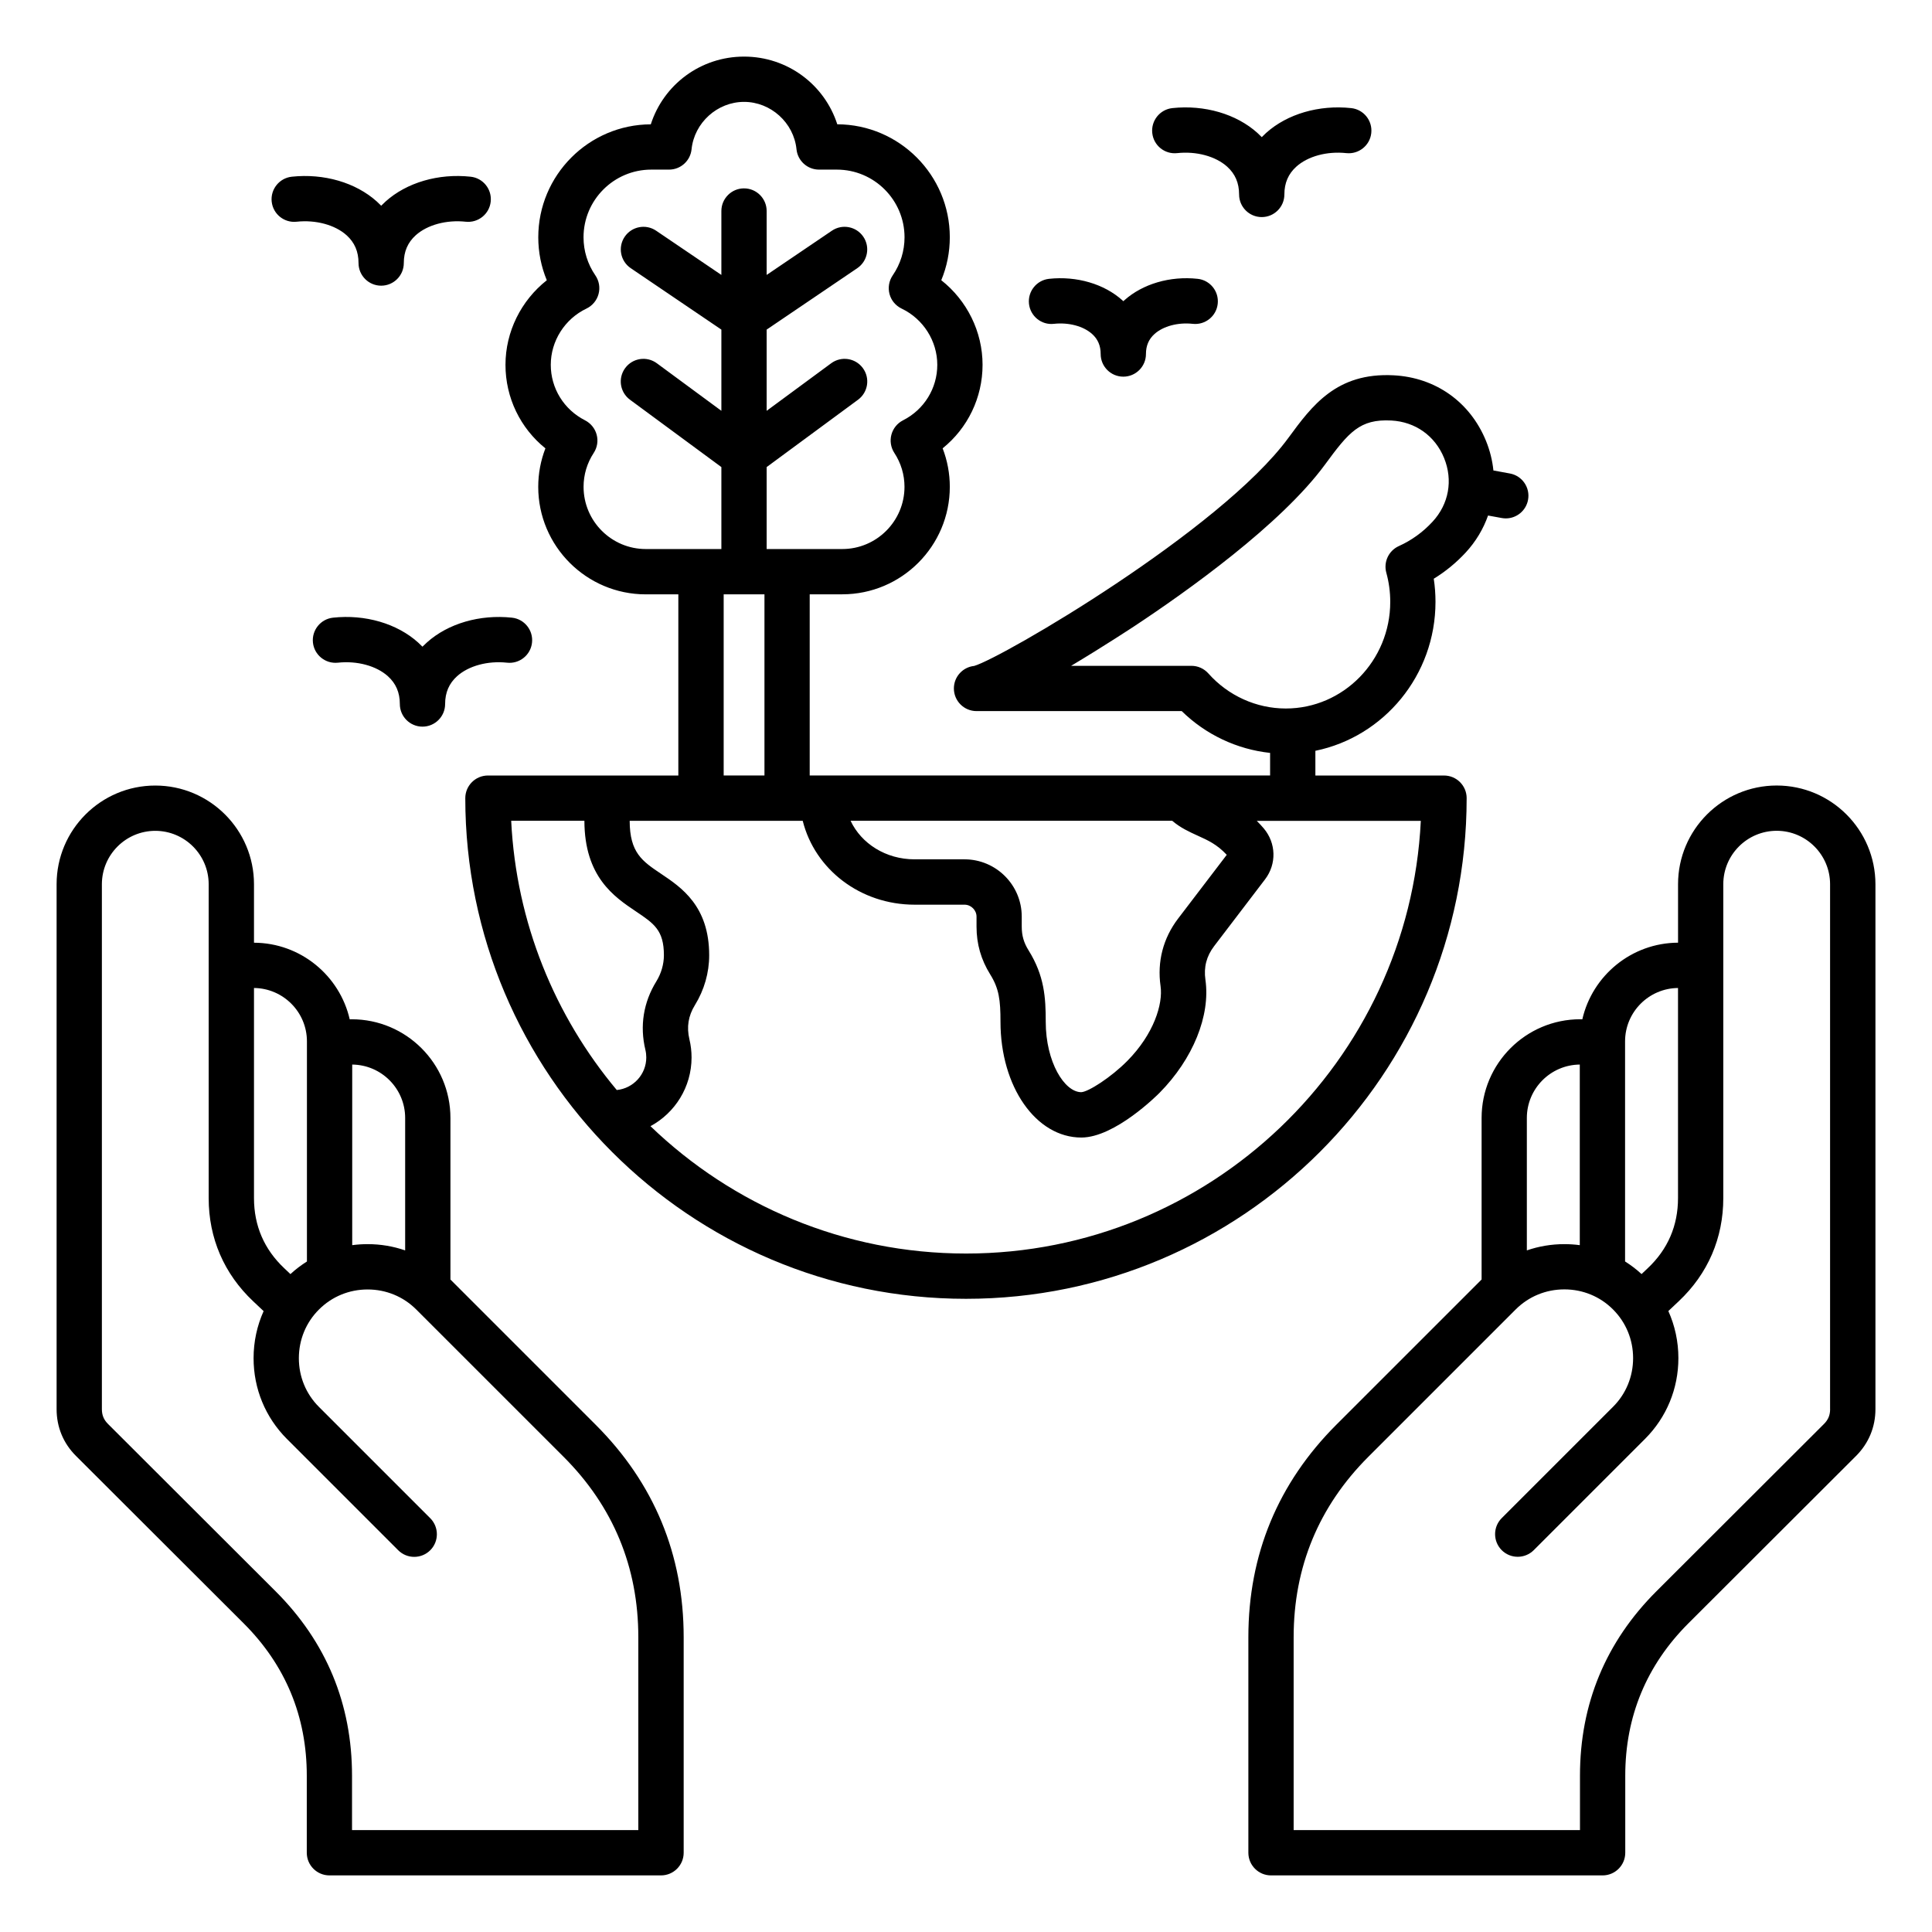 <svg id="Layer_1" enable-background="new 0 0 512 512" viewBox="0 0 512 512" xmlns="http://www.w3.org/2000/svg"><path d="m388.68 211.52c0-3.31-2.69-6-6-6h-34.09v-6.55c18.13-3.71 31.83-19.99 31.83-39.47 0-2.06-.15-4.11-.46-6.13 3.11-1.9 5.95-4.23 8.47-6.95 2.69-2.91 4.67-6.25 5.92-9.8l3.62.66c.37.07.73.1 1.09.1 2.84 0 5.36-2.03 5.89-4.92.6-3.26-1.56-6.39-4.82-6.98l-4.36-.8c-.27-2.64-.92-5.27-1.96-7.83-4.21-10.32-13.37-16.82-24.51-17.39-15.12-.78-21.6 8.05-27.86 16.58-17.99 24.52-75.98 58.35-83.27 60.44-3.02.31-5.38 2.86-5.38 5.97 0 3.31 2.69 6 6 6h54.38c6.37 6.24 14.64 10.14 23.42 11.08v5.98h-122.01v-48.01h8.64c15.71 0 28.49-12.78 28.49-28.49 0-3.51-.65-6.96-1.9-10.2 6.64-5.35 10.58-13.41 10.58-22.14 0-8.79-4.15-17.06-10.94-22.41 1.49-3.59 2.26-7.44 2.26-11.38 0-16.47-13.36-29.88-29.82-29.94-3.39-10.53-13.21-17.94-24.71-17.94s-21.32 7.41-24.71 17.95c-16.45.06-29.82 13.47-29.82 29.94 0 3.94.77 7.79 2.26 11.38-6.79 5.35-10.95 13.61-10.95 22.41 0 8.73 3.94 16.79 10.58 22.14-1.25 3.24-1.9 6.68-1.9 10.2 0 15.71 12.78 28.49 28.49 28.49h8.64v48.01h-50.46c-3.31 0-6 2.69-6 6 0 73.16 59.52 132.68 132.68 132.68 73.17 0 132.69-59.52 132.69-132.68zm-68.45-33.05c-1.14-1.28-2.77-2.02-4.49-2.02h-31.88c8.88-5.31 16.59-10.4 16.76-10.51 13.85-9.16 38.83-26.91 50.5-42.8 6.34-8.64 9.23-12.13 17.57-11.7 6.37.33 11.6 4.04 14.01 9.94 2.4 5.9 1.26 12.22-3.07 16.89-2.55 2.76-5.55 4.93-8.93 6.45-2.69 1.22-4.1 4.22-3.31 7.07.69 2.49 1.04 5.09 1.04 7.71 0 15.58-12.42 28.26-27.68 28.26-7.8 0-15.28-3.39-20.52-9.29zm-2.85 42.98c2.75 1.24 5.15 2.33 7.72 5.09l-12.88 16.88c-3.98 5.22-5.59 11.42-4.66 17.92.68 4.73-1.78 12.7-8.81 19.81-4.31 4.36-10.32 8.2-12.2 8.29-4.45 0-9.42-7.98-9.42-18.66 0-6.37-.34-12.18-4.55-18.93-1.27-2.03-1.81-3.92-1.81-6.31v-2.64c0-8.37-6.81-15.17-15.17-15.17h-13.24c-7.61 0-14.11-4.17-16.95-10.22h85.23c2.21 1.89 4.59 2.96 6.74 3.94zm-162.73-92.44c0-3.2.93-6.3 2.69-8.98.94-1.43 1.22-3.18.78-4.83s-1.56-3.03-3.08-3.81c-5.6-2.85-9.08-8.49-9.08-14.71 0-6.31 3.71-12.16 9.45-14.9 1.58-.76 2.76-2.17 3.21-3.86.46-1.69.15-3.5-.85-4.95-2.05-2.99-3.13-6.48-3.13-10.08 0-9.89 8.05-17.94 17.94-17.94h4.72c3.08 0 5.66-2.33 5.97-5.39.73-7.04 6.83-12.56 13.91-12.56s13.18 5.52 13.9 12.56c.31 3.06 2.89 5.39 5.97 5.39h4.72c9.89 0 17.94 8.05 17.94 17.94 0 3.61-1.08 7.09-3.13 10.08-.99 1.45-1.3 3.25-.85 4.95s1.63 3.1 3.21 3.86c5.74 2.74 9.45 8.59 9.45 14.9 0 6.23-3.48 11.87-9.08 14.71-1.52.77-2.64 2.16-3.08 3.81s-.15 3.41.78 4.83c1.76 2.68 2.69 5.79 2.69 8.98 0 9.09-7.4 16.49-16.49 16.49h-20.04v-21.72l24.22-17.85c2.67-1.97 3.24-5.72 1.27-8.39s-5.72-3.24-8.39-1.27l-17.1 12.6v-21.52l24.02-16.28c2.74-1.86 3.46-5.59 1.6-8.33s-5.59-3.46-8.33-1.6l-17.29 11.72v-16.94c0-3.31-2.69-6-6-6s-6 2.69-6 6v16.94l-17.29-11.72c-2.74-1.86-6.47-1.14-8.33 1.6s-1.14 6.47 1.6 8.33l24.02 16.28v21.52l-17.1-12.6c-2.67-1.97-6.42-1.4-8.39 1.27s-1.4 6.42 1.27 8.39l24.22 17.85v21.72h-20.04c-9.08 0-16.48-7.39-16.48-16.49zm37.13 28.49h10.81v48.01h-10.81zm-36.91 60.02c.03 14.86 7.9 20.15 13.65 24.01 4.78 3.21 7.42 4.98 7.42 11.61 0 2.38-.71 4.84-2 6.93-3.42 5.54-4.43 11.81-2.91 18.13.16.66.24 1.34.24 2.03 0 4.5-3.43 8.2-7.82 8.64-16.35-19.53-26.65-44.28-27.98-71.36h19.4zm101.13 114.68c-32.43 0-61.92-12.86-83.62-33.75 6.48-3.5 10.89-10.35 10.89-18.21 0-1.63-.19-3.25-.57-4.82-.77-3.24-.3-6.2 1.45-9.04 2.48-4.02 3.79-8.59 3.79-13.23 0-13.02-7.36-17.97-12.73-21.57-5.01-3.36-8.32-5.59-8.34-14.05h45.86c3.2 12.83 15.23 22.22 29.65 22.22h13.24c1.72 0 3.17 1.45 3.17 3.17v2.64c0 4.61 1.19 8.75 3.62 12.66 2.35 3.77 2.73 6.8 2.73 12.58 0 17.19 9.41 30.66 21.42 30.66 8.92 0 20.26-11.37 20.73-11.85 8.87-8.97 13.52-20.45 12.16-29.96-.48-3.33.28-6.26 2.32-8.93l13.48-17.68c3.11-4.08 2.95-9.64-.37-13.54-.61-.71-1.21-1.36-1.82-1.96h43.47c-3.13 63.74-56 114.66-120.53 114.66zm-136.63 6.89v-42.82c0-14.42-11.73-26.15-26.15-26.15-.18 0-.36.02-.54.02-2.65-11.58-13.01-20.26-25.37-20.31v-15.5c0-14.42-11.73-26.15-26.15-26.15-14.43-.01-26.16 11.72-26.16 26.15v139.1c0 4.77 1.78 9.07 5.16 12.43l44.39 44.32c11.12 11.1 16.75 24.69 16.75 40.4v20.42c0 3.31 2.69 6 6 6h87.88c3.31 0 6-2.69 6-6v-57.13c0-21.88-7.84-40.82-23.32-56.29zm-12-42.82v35.1c-3.15-1.09-6.5-1.66-9.94-1.66-1.38 0-2.75.09-4.09.27v-47.86c7.75.07 14.03 6.39 14.03 14.15zm-26.03-20.29v58.33c-1.54.97-3.01 2.08-4.37 3.34l-1.64-1.55c-5.32-5.02-8.02-11.27-8.02-18.59v-55.68c7.74.07 14.03 6.38 14.03 14.15zm87.83 209.02h-75.88v-14.42c0-19.01-6.82-35.46-20.27-48.89l-44.39-44.32c-1.13-1.13-1.63-2.34-1.63-3.94v-139.1c0-7.8 6.35-14.15 14.15-14.15s14.15 6.35 14.15 14.15v83.19c0 10.6 4.07 20.04 11.78 27.32l2.78 2.62c-1.74 3.86-2.66 8.1-2.66 12.48 0 8.1 3.14 15.69 8.83 21.39l29.5 29.5c2.34 2.34 6.14 2.34 8.49 0 2.34-2.34 2.34-6.14 0-8.49l-29.5-29.5c-3.43-3.43-5.32-8.01-5.32-12.9s1.89-9.48 5.32-12.9c3.43-3.43 8.01-5.32 12.9-5.32s9.48 1.89 12.9 5.32l39.04 39.03c13.14 13.14 19.8 29.22 19.8 47.81v51.12zm301.68-276.83c-14.42 0-26.15 11.73-26.15 26.15v15.5c-12.36.06-22.71 8.73-25.37 20.31-.18 0-.36-.02-.54-.02-14.42 0-26.15 11.73-26.15 26.15v42.82l-38.49 38.48c-15.47 15.47-23.32 34.41-23.32 56.29v57.15c0 3.31 2.69 6 6 6h87.88c3.31 0 6-2.69 6-6v-20.42c0-15.71 5.64-29.3 16.75-40.4l44.39-44.32c3.37-3.37 5.16-7.67 5.16-12.43v-139.1c-.01-14.43-11.74-26.16-26.16-26.16zm-26.16 53.66v55.68c0 7.31-2.7 13.57-8.02 18.58l-1.64 1.55c-1.36-1.25-2.83-2.37-4.37-3.34v-58.33c0-7.76 6.29-14.07 14.03-14.14zm-26.03 20.29v47.86c-1.34-.18-2.71-.27-4.09-.27-3.44 0-6.79.57-9.94 1.66v-35.1c0-7.76 6.28-14.08 14.03-14.15zm66.34 91.31c0 1.6-.5 2.81-1.63 3.94l-44.39 44.32c-13.45 13.43-20.27 29.88-20.27 48.89v14.42h-75.88v-51.13c0-18.58 6.66-34.67 19.8-47.81l39.04-39.04c3.43-3.43 8.01-5.32 12.9-5.32s9.48 1.89 12.9 5.32c3.43 3.43 5.32 8.01 5.32 12.9s-1.89 9.48-5.32 12.9l-29.5 29.5c-2.34 2.34-2.34 6.14 0 8.49 2.34 2.34 6.14 2.34 8.49 0l29.5-29.5c5.69-5.69 8.83-13.29 8.83-21.39 0-4.38-.92-8.61-2.66-12.48l2.78-2.62c7.71-7.27 11.78-16.72 11.78-27.31v-83.19c0-7.8 6.35-14.15 14.15-14.15s14.15 6.35 14.15 14.15v139.11zm-212.31-292.93c-.35-3.29 2.03-6.25 5.32-6.61 7.33-.78 14.59 1.34 19.44 5.7.09.08.17.15.25.23.08-.08.17-.15.25-.23 4.85-4.35 12.11-6.49 19.44-5.7 3.29.35 5.68 3.31 5.32 6.61-.35 3.29-3.31 5.68-6.61 5.32-3.93-.43-7.82.61-10.14 2.69-1.53 1.37-2.27 3.11-2.27 5.31 0 3.31-2.69 6-6 6s-6-2.69-6-6c0-2.2-.74-3.94-2.27-5.31-2.32-2.08-6.2-3.12-10.14-2.69-3.27.37-6.23-2.02-6.59-5.32zm-159.57 89.77c5.61-5.04 14.04-7.49 22.55-6.58 3.29.35 5.68 3.31 5.32 6.61-.35 3.29-3.32 5.68-6.61 5.32-5.11-.55-10.18.82-13.25 3.58-2.13 1.92-3.17 4.33-3.17 7.37 0 3.31-2.69 6-6 6s-6-2.69-6-6c0-3.04-1.04-5.45-3.17-7.37-3.07-2.75-8.14-4.13-13.25-3.58-3.29.35-6.25-2.03-6.61-5.32-.35-3.29 2.03-6.25 5.32-6.61 8.51-.92 16.95 1.54 22.55 6.58.4.36.78.73 1.15 1.11.38-.38.77-.75 1.17-1.11zm-41.12-116.83c-.35-3.29 2.03-6.25 5.32-6.61 8.52-.91 16.95 1.54 22.55 6.58.4.36.78.73 1.15 1.11.37-.38.75-.75 1.15-1.11 5.6-5.04 14.03-7.5 22.55-6.58 3.29.35 5.68 3.31 5.32 6.61-.35 3.29-3.32 5.67-6.61 5.32-5.1-.55-10.18.82-13.25 3.58-2.13 1.92-3.17 4.33-3.17 7.37 0 3.31-2.69 6-6 6s-6-2.69-6-6c0-3.04-1.04-5.45-3.17-7.37-3.07-2.75-8.14-4.13-13.25-3.58-3.28.35-6.24-2.03-6.59-5.32zm233.36-18.18c-.35-3.29 2.03-6.25 5.32-6.61 8.51-.91 16.95 1.54 22.55 6.58.4.36.78.73 1.15 1.11.37-.38.75-.75 1.15-1.11 5.61-5.04 14.03-7.49 22.55-6.58 3.29.35 5.68 3.31 5.32 6.61-.35 3.29-3.32 5.67-6.61 5.32-5.11-.55-10.18.82-13.25 3.58-2.13 1.92-3.17 4.33-3.17 7.37 0 3.31-2.69 6-6 6s-6-2.69-6-6c0-3.04-1.04-5.45-3.17-7.37-3.07-2.75-8.14-4.13-13.25-3.58-3.28.36-6.24-2.02-6.59-5.32z"/></svg>